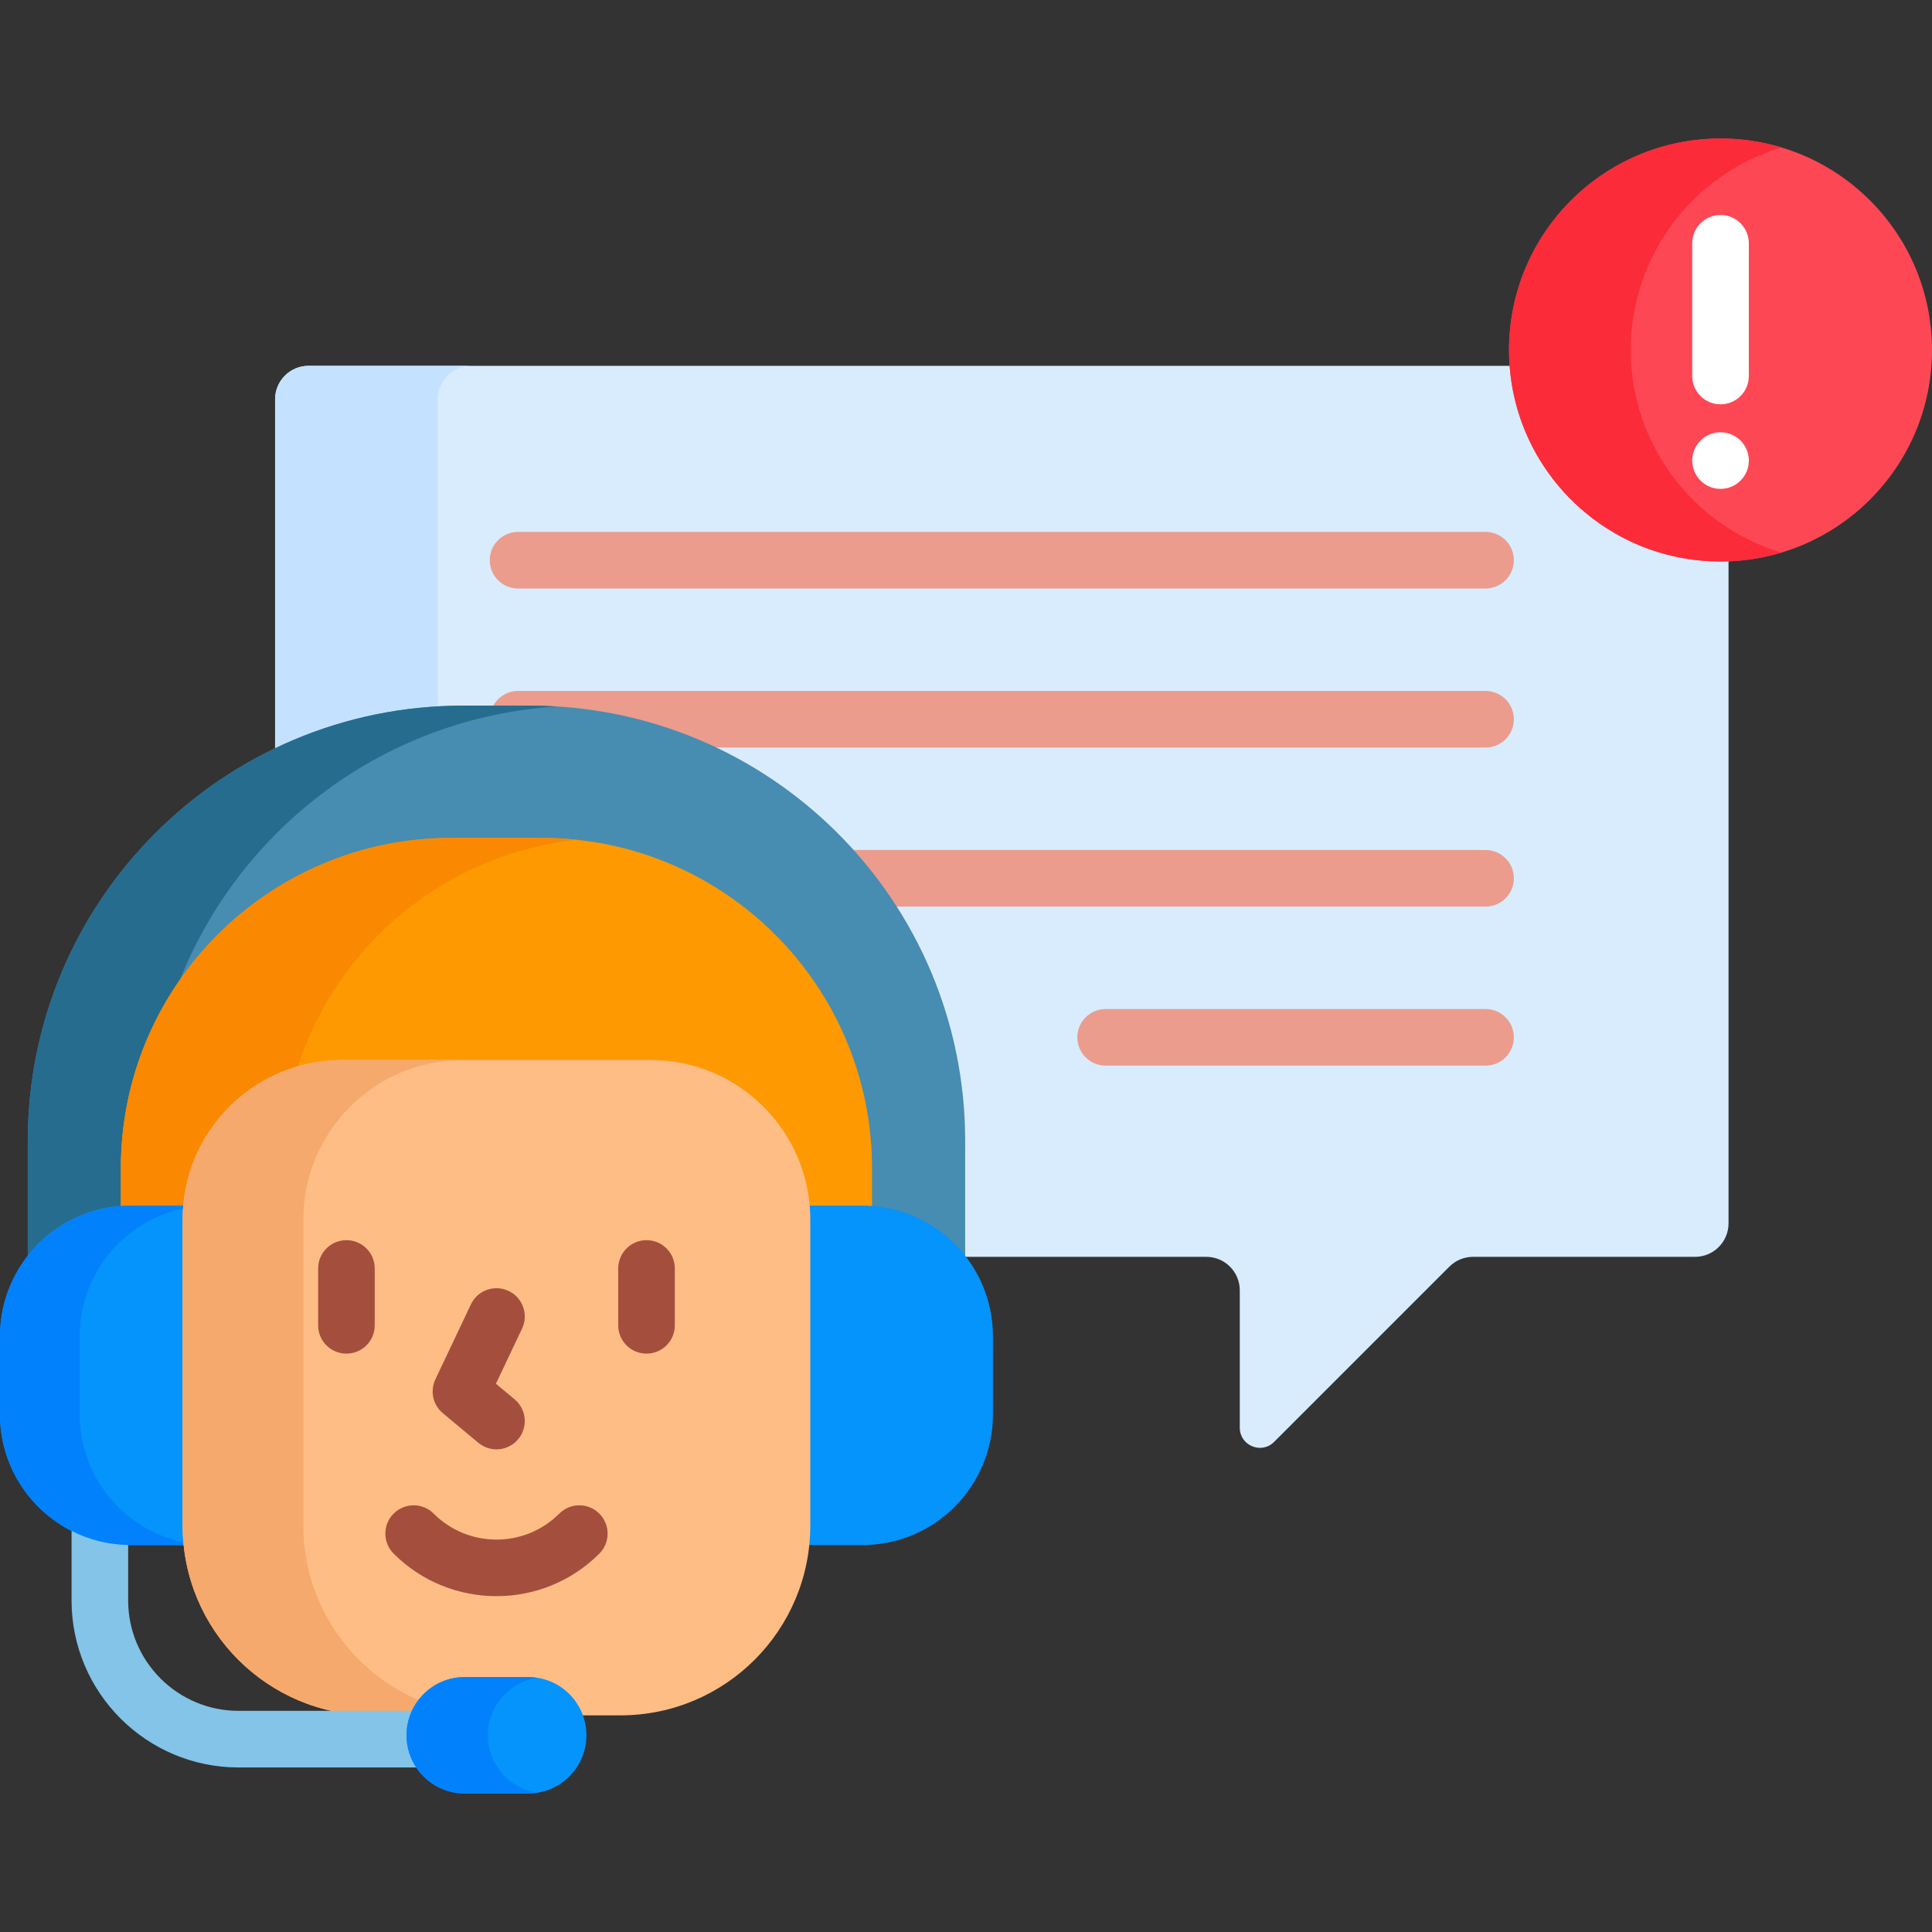 <svg id="Capa_1" enable-background="new 0 0 512 512" height="512" viewBox="0 0 512 512" width="512" xmlns="http://www.w3.org/2000/svg"><rect x="0" y="0" width="512" height="512" fill="#333333" stroke="none"/><g><g><g><path d="m455.956 147.8c-28.939 0-52.717-22.453-54.869-50.851h-319.309c-4.902 0-8.877 3.974-8.877 8.877v93.62c15.077-7.331 31.994-11.449 49.855-11.449h17.631c63.077 0 114.395 51.317 114.395 114.395v30.682h64.894c4.903 0 8.877 3.974 8.877 8.877v36.408c0 4.745 5.737 7.121 9.092 3.766l46.451-46.451c1.665-1.665 3.923-2.6 6.277-2.6h58.829c4.903 0 8.877-3.974 8.877-8.877v-176.45c-.706.026-1.412.053-2.123.053z" fill="#d8ecfe"/></g><g><path d="m116.007 188.201v-82.376c0-4.903 3.974-8.877 8.877-8.877h-43.106c-4.902 0-8.877 3.974-8.877 8.877v93.62c13.164-6.401 27.732-10.345 43.106-11.244z" fill="#c4e2ff"/></g><g><g><path d="m393.687 155.962h-256.395c-4.143 0-7.5-3.358-7.5-7.5s3.357-7.5 7.5-7.5h256.395c4.143 0 7.5 3.358 7.5 7.5s-3.358 7.5-7.5 7.5z" fill="#eb9c8d"/></g></g><path d="m393.687 183.109h-256.395c-3.222 0-5.961 2.036-7.023 4.888h10.118c16.747 0 32.665 3.618 47.014 10.112h206.286c4.143 0 7.5-3.358 7.5-7.5s-3.358-7.5-7.5-7.5z" fill="#eb9c8d"/><g><path d="m393.687 225.256h-168.9c4.265 4.663 8.148 9.68 11.603 15h157.297c4.143 0 7.5-3.358 7.5-7.5s-3.358-7.5-7.5-7.5z" fill="#eb9c8d"/></g><g><g><path d="m393.687 282.403h-100.685c-4.143 0-7.5-3.358-7.5-7.5s3.357-7.5 7.5-7.5h100.685c4.143 0 7.5 3.358 7.5 7.5s-3.358 7.5-7.5 7.5z" fill="#eb9c8d"/></g></g></g><g><g><g><path d="m33.042 320.543v-10.94c0-47.721 38.824-86.545 86.546-86.545h23.968c47.722 0 86.546 38.824 86.546 86.545v10.94c10.56.492 19.856 5.881 25.68 13.939v-32.092c0-63.731-51.664-115.394-115.394-115.394h-17.63c-63.731 0-115.395 51.664-115.395 115.394v32.092c5.822-8.058 15.119-13.446 25.679-13.939z" fill="#478cb1"/><path d="m32.042 319.609v-10.006c0-18.58 5.793-35.805 15.665-49.977 16.14-40.419 54.473-69.572 99.942-72.396-2.402-.149-4.822-.234-7.262-.234h-17.63c-63.731 0-115.394 51.664-115.394 115.394v30.406c5.839-7.453 14.664-12.447 24.679-13.187z" fill="#266c8f"/><path d="m34.626 320.503h14.873c1.392-21.508 19.323-38.583 41.176-38.583h81.794c21.853 0 39.783 17.075 41.175 38.583h14.874c.87 0 1.73.044 2.583.109v-11.009c0-48.35-39.196-87.546-87.546-87.546h-23.968c-48.35 0-87.546 39.195-87.546 87.546v11.009c.855-.065 1.715-.109 2.585-.109z" fill="#fe9901"/><path d="m34.626 319.503h13.946c1.527-17.641 13.882-32.173 30.389-36.925 10.468-32.269 39.152-56.329 73.933-60.019-3.069-.326-6.183-.501-9.339-.501h-23.968c-48.35 0-87.546 39.195-87.546 87.546v10.006c.855-.064 1.715-.107 2.585-.107z" fill="#fb8801"/><g fill="#0593fc"><path d="m228.517 319.503h-14.95c.108 1.217.174 2.446.174 3.69v81.06c0 1.76-.097 3.497-.277 5.209h15.053c19.123 0 34.626-15.503 34.626-34.626v-20.708c0-19.122-15.502-34.625-34.626-34.625z"/><path d="m49.401 404.253v-81.06c0-1.244.065-2.473.174-3.69h-14.949c-19.124 0-34.626 15.503-34.626 34.626v20.708c0 13.484 7.713 25.16 18.963 30.878l1 1.59c4.103 1.859 8.465 2.903 13 3.11l1-.969c.221.004.441.017.663.017h15.053c-.181-1.713-.278-3.45-.278-5.21z"/></g><path d="m49.628 408.913c-16.204-2.89-28.509-17.041-28.509-34.076v-20.708c0-17.001 12.256-31.13 28.413-34.059.014-.189.026-.378.043-.567h-14.949c-19.124 0-34.626 15.503-34.626 34.626v20.708c0 19.123 15.502 34.626 34.626 34.626h15.053c-.02-.183-.034-.367-.051-.55z" fill="#0182fc"/><g><path d="m164.406 454.588h-65.67c-27.799 0-50.335-22.536-50.335-50.335v-81.06c0-23.346 18.926-42.272 42.272-42.272h81.794c23.346 0 42.272 18.926 42.272 42.272v81.06c.002 27.799-22.533 50.335-50.333 50.335z" fill="#ffbd86"/></g><g><path d="m80.389 404.253v-81.06c0-23.346 18.926-42.272 42.272-42.272h-31.987c-23.346 0-42.272 18.926-42.272 42.272v81.06c0 27.799 22.536 50.335 50.335 50.335h31.987c-27.799 0-50.335-22.536-50.335-50.335z" fill="#f6a96c"/></g><g><path d="m131.572 422.999c-9.871 0-19.742-3.757-27.257-11.272-2.929-2.929-2.929-7.678 0-10.606 2.93-2.929 7.678-2.929 10.607 0 9.179 9.18 24.117 9.182 33.298 0 2.93-2.929 7.678-2.929 10.607 0s2.929 7.678 0 10.606c-7.514 7.515-17.385 11.272-27.255 11.272z" fill="#a44f3e"/></g><g><path d="m131.567 384.094c-1.693 0-3.396-.57-4.798-1.738l-9.412-7.844c-2.628-2.19-3.44-5.882-1.976-8.973l9.412-19.863c1.773-3.743 6.243-5.339 9.989-3.566 3.743 1.774 5.34 6.246 3.565 9.989l-6.923 14.611 4.947 4.123c3.182 2.652 3.611 7.381.96 10.563-1.481 1.779-3.615 2.698-5.764 2.698z" fill="#a44f3e"/></g><g><g><path d="m91.807 358.726c-4.143 0-7.5-3.358-7.5-7.5v-15.073c0-4.142 3.357-7.5 7.5-7.5s7.5 3.358 7.5 7.5v15.073c0 4.142-3.358 7.5-7.5 7.5z" fill="#a44f3e"/></g><g><path d="m171.335 358.726c-4.143 0-7.5-3.358-7.5-7.5v-15.073c0-4.142 3.357-7.5 7.5-7.5s7.5 3.358 7.5 7.5v15.073c0 4.142-3.357 7.5-7.5 7.5z" fill="#a44f3e"/></g></g></g></g><path d="m108.732 459.864c0-2.328.567-4.523 1.552-6.472h-47.071c-16.129 0-29.25-13.122-29.25-29.25v-14.696c-5.392-.102-10.481-1.434-15-3.731v18.427c0 24.4 19.851 44.25 44.25 44.25h48.337c-1.762-2.392-2.818-5.335-2.818-8.528z" fill="#83c4e8"/><g><path d="m139.985 475.289h-16.827c-8.519 0-15.425-6.906-15.425-15.425 0-8.519 6.906-15.425 15.425-15.425h16.827c8.519 0 15.425 6.906 15.425 15.425 0 8.519-6.906 15.425-15.425 15.425z" fill="#0593fc"/></g><g><path d="m129.288 459.864c0-7.713 5.667-14.085 13.061-15.225-.773-.119-1.558-.2-2.364-.2h-16.827c-8.519 0-15.425 6.906-15.425 15.425 0 8.519 6.906 15.425 15.425 15.425h16.827c.806 0 1.591-.081 2.364-.2-7.394-1.14-13.061-7.512-13.061-15.225z" fill="#0182fc"/></g></g><g><g><circle cx="455.956" cy="92.755" fill="#fd4755" r="56.044"/></g><g><path d="m432.161 92.755c0-25.346 16.829-46.751 39.919-53.678-5.108-1.532-10.518-2.366-16.125-2.366-30.952 0-56.044 25.092-56.044 56.044s25.092 56.044 56.044 56.044c5.607 0 11.017-.834 16.125-2.366-23.09-6.926-39.919-28.332-39.919-53.678z" fill="#fb2b3a"/></g><g><g><path d="m455.956 107.153c-4.143 0-7.5-3.358-7.5-7.5v-35.177c0-4.142 3.357-7.5 7.5-7.5s7.5 3.358 7.5 7.5v35.177c0 4.142-3.357 7.5-7.5 7.5z" fill="#fff"/></g></g></g><circle cx="455.96" cy="122.059" fill="#fff" r="7.5"/></g></svg>